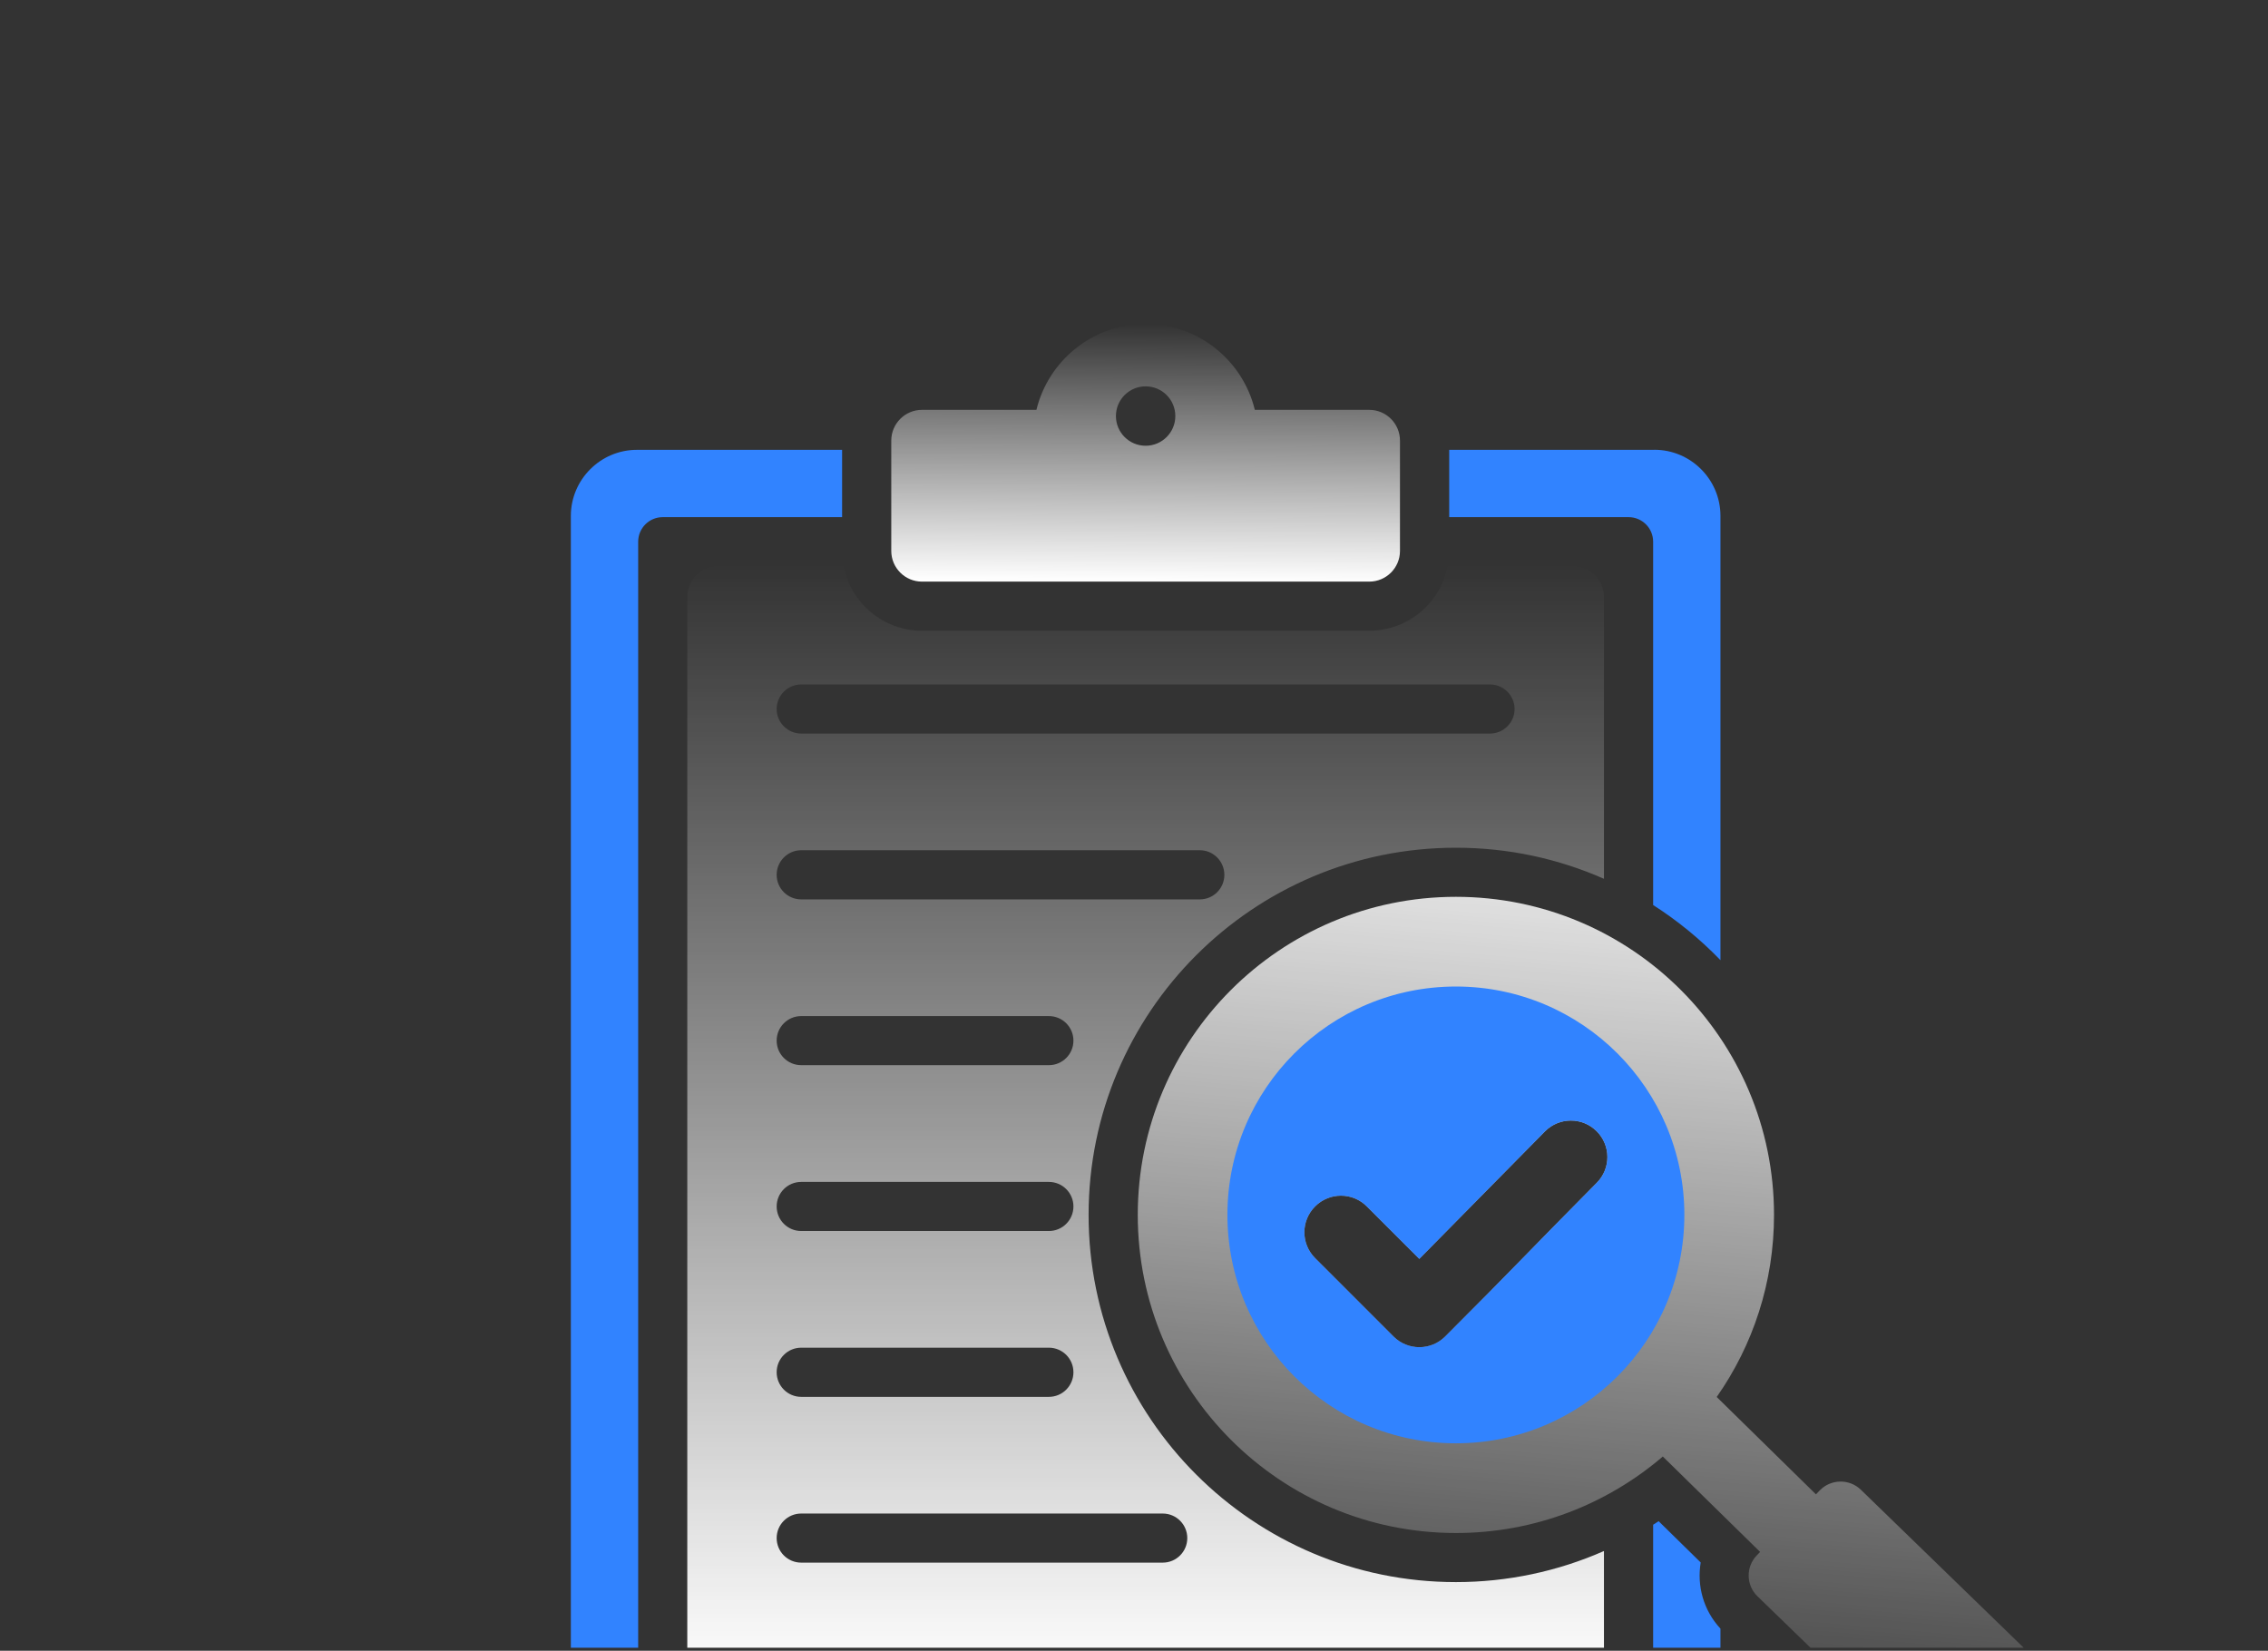<svg width="294" height="214" viewBox="0 0 294 214" fill="none" xmlns="http://www.w3.org/2000/svg">
<rect x="0" y="0" width="294" height="214" fill="#333333" stroke="none"/>
<g clip-path="url(#clip0_908_513)">
<g clip-path="url(#clip1_908_513)">
<path fill-rule="evenodd" clip-rule="evenodd" d="M214.457 58.307C219.172 58.307 223.022 62.157 223.022 66.871V124.474C220.407 121.761 217.477 119.363 214.295 117.325V70.225C214.295 68.467 212.87 67.042 211.112 67.042H187.86V58.316H214.466L214.457 58.307Z" fill="#3183FF"/>
<path fill-rule="evenodd" clip-rule="evenodd" d="M263.864 215.097L241.217 193.12C239.729 191.686 237.349 191.722 235.906 193.201L235.401 193.724L222.536 181.103C227.224 174.414 229.965 166.274 229.965 157.494C229.965 134.723 211.501 116.262 188.727 116.262C165.953 116.262 147.488 134.723 147.488 157.494C147.488 180.265 165.953 198.736 188.727 198.736C198.969 198.736 208.336 194.995 215.549 188.82L228.162 201.188L227.738 201.629C226.296 203.108 226.332 205.497 227.81 206.93L250.458 228.898C251.945 230.341 254.326 230.305 255.759 228.826L263.937 220.398C265.379 218.919 265.343 216.53 263.864 215.097ZM206.993 153.329C197.941 162.461 196.435 164.174 187.338 173.261C185.49 175.109 182.488 175.109 180.639 173.261L170.479 163.101C168.621 161.244 168.621 158.251 170.479 156.394C172.336 154.537 175.329 154.546 177.177 156.394L183.984 163.2L200.285 146.659C202.124 144.811 205.117 144.802 206.966 146.641C208.823 148.48 208.832 151.473 206.993 153.329Z" fill="url(#paint0_linear_908_513)"/>
<path fill-rule="evenodd" clip-rule="evenodd" d="M188.726 127.891C172.372 127.891 159.109 141.142 159.109 157.494C159.109 173.847 172.372 187.107 188.726 187.107C205.081 187.107 218.343 173.847 218.343 157.494C218.343 141.142 205.081 127.891 188.726 127.891ZM206.992 153.33C197.94 162.461 196.435 164.174 187.338 173.261C185.49 175.109 182.487 175.109 180.639 173.261L170.478 163.101C168.621 161.244 168.621 158.251 170.478 156.394C172.336 154.537 175.329 154.546 177.177 156.394L183.984 163.2L200.285 146.659C202.124 144.811 205.117 144.802 206.965 146.641C208.823 148.48 208.832 151.473 206.992 153.33Z" fill="#3183FF"/>
<path fill-rule="evenodd" clip-rule="evenodd" d="M177.502 53.133H162.662C161.12 46.751 155.368 42 148.507 42C141.646 42 135.894 46.751 134.352 53.133H119.512C117.321 53.133 115.536 54.918 115.536 57.117V71.423C115.536 73.614 117.321 75.399 119.512 75.399H177.502C179.693 75.399 181.478 73.614 181.478 71.423V57.117C181.478 54.918 179.693 53.133 177.502 53.133ZM148.507 57.785C146.379 57.785 144.657 56.063 144.657 53.935C144.657 51.808 146.379 50.086 148.507 50.086C150.635 50.086 152.357 51.808 152.357 53.935C152.357 56.063 150.635 57.785 148.507 57.785Z" fill="url(#paint1_linear_908_513)"/>
<path fill-rule="evenodd" clip-rule="evenodd" d="M223.022 211.131C220.813 208.76 219.957 205.569 220.462 202.558L215.007 197.203C214.773 197.356 214.529 197.519 214.295 197.663V221.083C214.295 222.841 212.871 224.265 211.112 224.265H85.91C84.152 224.265 82.727 222.841 82.727 221.083V70.225C82.727 68.467 84.152 67.042 85.91 67.042H109.162V58.316H82.565C77.85 58.316 74 62.166 74 66.88V224.445C74 229.16 77.85 233.009 82.565 233.009H214.457C219.173 233.009 223.022 229.16 223.022 224.445V211.14V211.131Z" fill="#3183FF"/>
<path fill-rule="evenodd" clip-rule="evenodd" d="M188.727 109.897C195.551 109.897 202.043 111.331 207.921 113.927V77.382C207.921 75.192 206.127 73.407 203.936 73.407H187.654C186.725 78.166 182.524 81.763 177.502 81.763H119.512C114.49 81.763 110.289 78.166 109.36 73.407H93.078C90.878 73.407 89.093 75.192 89.093 77.382V213.925C89.093 216.116 90.878 217.901 93.078 217.901H203.936C206.127 217.901 207.921 216.116 207.921 213.925V201.07C201.926 203.712 195.407 205.1 188.727 205.1C162.436 205.1 141.114 183.781 141.114 157.494C141.114 131.208 162.436 109.897 188.727 109.897ZM103.861 88.731H193.144C194.902 88.731 196.336 90.156 196.336 91.913C196.336 93.671 194.902 95.096 193.144 95.096H103.861C102.103 95.096 100.678 93.671 100.678 91.913C100.678 90.156 102.103 88.731 103.861 88.731ZM103.861 153.221H135.966C137.724 153.221 139.149 154.646 139.149 156.403C139.149 158.161 137.724 159.586 135.966 159.586H103.861C102.103 159.586 100.678 158.161 100.678 156.403C100.678 154.646 102.103 153.221 103.861 153.221ZM100.678 134.904C100.678 133.146 102.103 131.722 103.861 131.722H135.966C137.724 131.722 139.149 133.146 139.149 134.904C139.149 136.662 137.724 138.086 135.966 138.086H103.861C102.103 138.086 100.678 136.662 100.678 134.904ZM103.861 174.712H135.966C137.724 174.712 139.149 176.136 139.149 177.894C139.149 179.652 137.724 181.085 135.966 181.085H103.861C102.103 181.085 100.678 179.652 100.678 177.894C100.678 176.136 102.103 174.712 103.861 174.712ZM150.725 196.212C152.483 196.212 153.907 197.636 153.907 199.394C153.907 201.152 152.483 202.576 150.725 202.576H103.861C102.103 202.576 100.678 201.152 100.678 199.394C100.678 197.636 102.103 196.212 103.861 196.212H150.725ZM103.861 116.595C102.103 116.595 100.678 115.171 100.678 113.413C100.678 111.655 102.103 110.222 103.861 110.222H155.53C157.288 110.222 158.713 111.655 158.713 113.413C158.713 115.171 157.288 116.595 155.53 116.595H103.861Z" fill="url(#paint2_linear_908_513)"/>
</g>
</g>
<defs>
<linearGradient id="paint0_linear_908_513" x1="190" y1="95" x2="178" y2="230" gradientUnits="userSpaceOnUse">
<stop stop-color="white"/>
<stop offset="1" stop-color="white" stop-opacity="0"/>
</linearGradient>
<linearGradient id="paint1_linear_908_513" x1="148.781" y1="75.422" x2="149" y2="42" gradientUnits="userSpaceOnUse">
<stop stop-color="white"/>
<stop offset="1" stop-color="white" stop-opacity="0"/>
</linearGradient>
<linearGradient id="paint2_linear_908_513" x1="149" y1="218" x2="149" y2="73" gradientUnits="userSpaceOnUse">
<stop stop-color="white"/>
<stop offset="1" stop-color="white" stop-opacity="0"/>
</linearGradient>
<clipPath id="clip0_908_513">
<rect width="294" height="213.609" fill="white"/>
</clipPath>
<clipPath id="clip1_908_513">
<rect width="191" height="191" fill="white" transform="translate(74 42)"/>
</clipPath>
</defs>
</svg>
